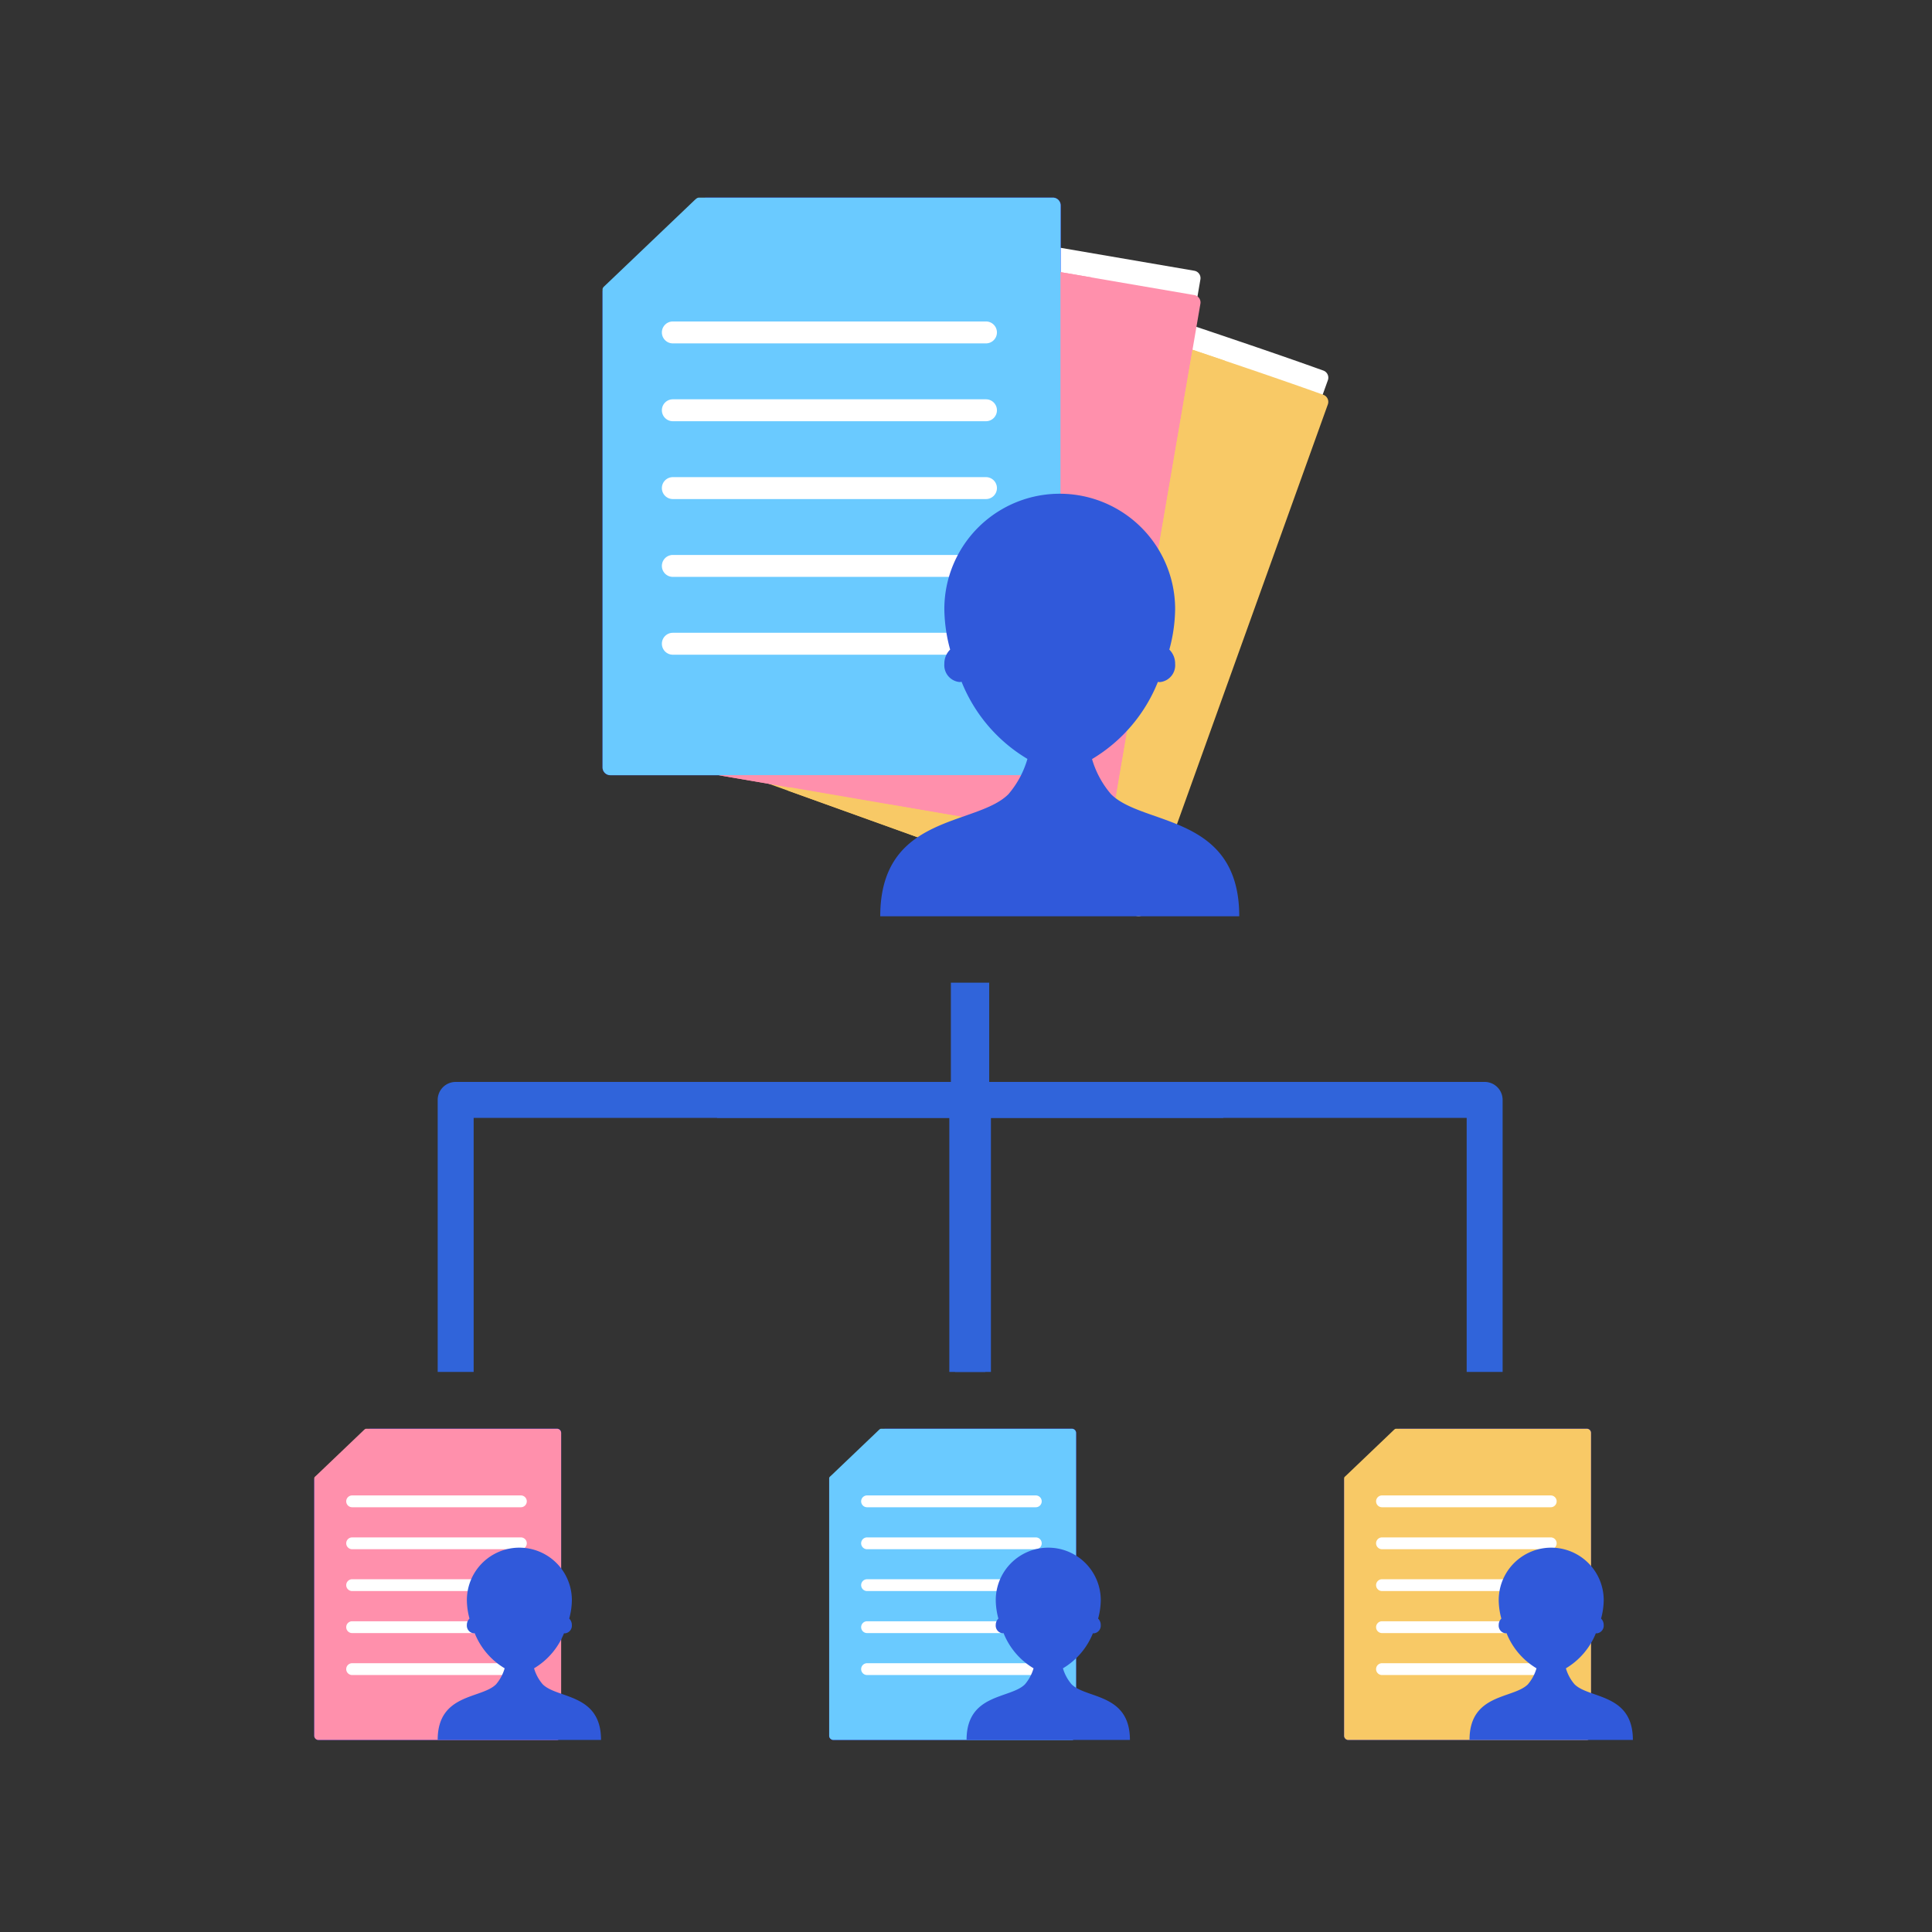 <svg xmlns="http://www.w3.org/2000/svg" width="122" height="122" viewBox="0 0 122 122">
  <rect x="0" y="0" width="122" height="122" fill="#333333" stroke="none"/>
  <g id="Workflow_builder" data-name="Workflow builder" transform="translate(-759 -3883)">
    <rect id="Rectangle_3789" data-name="Rectangle 3789" width="122" height="122" transform="translate(759 3883)" fill="none"/>
    <g id="Group_14675" data-name="Group 14675" transform="translate(6 6)">
      <g id="Fast_classification" data-name="Fast  classification" transform="translate(847.886 3945.32) rotate(90)">
        <g id="Group_13806" data-name="Group 13806" transform="translate(0 0)">
          <g id="noun_hierarchy_3680941" transform="translate(0 0)">
            <path id="Path_6213" data-name="Path 6213" d="M18.313,47.338H2.27V17.3H18.313v-2.27H2.27V0H0V48.473a1.135,1.135,0,0,0,1.135,1.135H18.313Z" transform="translate(0.001 17.639)" fill="#3064da"/>
            <path id="Path_7686" data-name="Path 7686" d="M18.313,2.27H2.27V32.312H18.313v2.27H2.27V49.608H0V1.135A1.135,1.135,0,0,1,1.135,0H18.313Z" fill="#3064da"/>
          </g>
        </g>
      </g>
      <path id="Path_7718" data-name="Path 7718" d="M15.43,0V2.419H0V0Z" transform="translate(815.465 3939.053) rotate(90)" fill="#3064da"/>
      <g id="Group_14671" data-name="Group 14671" transform="translate(791.049 3889.479)">
        <g id="paper_2_" data-name="paper (2)" transform="translate(0 0)">
          <g id="Group_14517" data-name="Group 14517" transform="translate(8.172 2.068)">
            <path id="Path_7419" data-name="Path 7419" d="M31.6,69.006l6.033-16.775a.476.476,0,0,0-.286-.6c-7.931-2.853-16.869-5.506-24.509-8.766-.341-.215-.609,0-.756.4L2.6,67.7.027,74.856a.474.474,0,0,0,.284.6l18.137,6.522,7.07,2.543a.472.472,0,0,0,.6-.284Z" transform="translate(0 -42.777)" fill="#fff" fill-rule="evenodd"/>
          </g>
          <g id="Group_14518" data-name="Group 14518" transform="translate(4.668 0.241)">
            <path id="Path_7420" data-name="Path 7420" d="M120.226,44.856l3.012-17.568a.473.473,0,0,0-.383-.546l-20.745-3.557L97.358,22.4c-.26-.113-.683.018-.783.6L91.444,48.628l-1.284,7.5a.475.475,0,0,0,.383.546l19,3.257,7.406,1.271a.478.478,0,0,0,.546-.386Z" transform="translate(-90.153 -22.365)" fill="#fff" fill-rule="evenodd"/>
          </g>
          <g id="Group_14519" data-name="Group 14519" transform="translate(0 0)">
            <path id="Path_7421" data-name="Path 7421" d="M217.743,21.589v16.89a.494.494,0,0,1-.491.494H189.305a.494.494,0,0,1-.491-.494V8.395h4.99c.481,0,1.479.068,1.479-1.022l.011-4.873h21.959a.492.492,0,0,1,.491.491v18.6Z" transform="translate(-188.814 -2.5)" fill="#2c27ff" fill-rule="evenodd"/>
          </g>
          <g id="Group_14520" data-name="Group 14520" transform="translate(10.511 9.614)">
            <path id="Path_7422" data-name="Path 7422" d="M26.744,109.9c2.81.946,5.594,1.883,8.262,2.842a.476.476,0,0,1,.286.6L29.26,130.126l-5.476,15.235a.473.473,0,0,1-.6.284L16.11,143.1,0,137.31Z" transform="translate(0 -109.905)" fill="#f8c966" fill-rule="evenodd"/>
          </g>
          <g id="Group_14521" data-name="Group 14521" transform="translate(7.325 4.707)">
            <path id="Path_7423" data-name="Path 7423" d="M111.757,55.088l8.441,1.447a.473.473,0,0,1,.383.546l-.5,2.913L117.569,74.65l-2.734,15.958a.478.478,0,0,1-.546.386l-7.406-1.271L93.338,87.4l-3.186-.546H91.82Z" transform="translate(-90.153 -55.088)" fill="#ff90ac" fill-rule="evenodd"/>
          </g>
          <g id="Group_14522" data-name="Group 14522" transform="translate(0 0)">
            <path id="Path_7424" data-name="Path 7424" d="M188.814,30.544V8.318c0-.142.06-.166.278-.378L194.479,2.8c.255-.242.3-.3.446-.3h22.326a.492.492,0,0,1,.491.491V38.479a.494.494,0,0,1-.491.494H189.305a.494.494,0,0,1-.491-.494Z" transform="translate(-188.814 -2.5)" fill="#6acaff" fill-rule="evenodd"/>
          </g>
          <g id="Group_14523" data-name="Group 14523" transform="translate(7.325 4.707)">
            <path id="Path_7425" data-name="Path 7425" d="M188.326,55.088l1.978.339V88.175a.493.493,0,0,1-.491.494h-12.5l-7.4-1.269-3.186-.546h21.113a.494.494,0,0,0,.491-.494Z" transform="translate(-166.722 -55.088)" fill="#ff90ac" fill-rule="evenodd"/>
          </g>
          <g id="Group_14524" data-name="Group 14524" transform="translate(11.677 9.614)">
            <path id="Path_7426" data-name="Path 7426" d="M96.159,124.56,98.673,109.9l2.033.686-.313,1.82-2.513,14.655-2.737,15.958a.474.474,0,0,1-.544.386l-7.406-1.271-3.514-.6-10.584-3.809.126-.2,6.109,1.048,6.143,1.053,7.406,1.271a.478.478,0,0,0,.546-.386Z" transform="translate(-73.095 -109.905)" fill="#f8c966" fill-rule="evenodd"/>
          </g>
          <g id="Group_14528" data-name="Group 14528" transform="translate(3.747 7.821)">
            <path id="Path_7430" data-name="Path 7430" d="M234.476,108.432h19.773a.692.692,0,0,0,0-1.384H234.476a.692.692,0,0,0,0,1.384Z" transform="translate(-233.784 -107.048)" fill="#fff"/>
          </g>
          <g id="Group_14529" data-name="Group 14529" transform="translate(3.747 12.736)">
            <path id="Path_7431" data-name="Path 7431" d="M234.476,163.337h19.773a.692.692,0,0,0,0-1.384H234.476a.692.692,0,0,0,0,1.384Z" transform="translate(-233.784 -161.953)" fill="#fff"/>
          </g>
          <g id="Group_14530" data-name="Group 14530" transform="translate(3.747 17.651)">
            <path id="Path_7432" data-name="Path 7432" d="M234.476,218.243h19.773a.692.692,0,0,0,0-1.384H234.476a.692.692,0,0,0,0,1.384Z" transform="translate(-233.784 -216.859)" fill="#fff"/>
          </g>
          <g id="Group_14531" data-name="Group 14531" transform="translate(3.747 22.565)">
            <path id="Path_7433" data-name="Path 7433" d="M234.476,273.149h19.773a.692.692,0,0,0,0-1.384H234.476a.692.692,0,0,0,0,1.384Z" transform="translate(-233.784 -271.765)" fill="#fff"/>
          </g>
          <g id="Group_14532" data-name="Group 14532" transform="translate(3.747 27.48)">
            <path id="Path_7434" data-name="Path 7434" d="M234.476,328.055h19.773a.692.692,0,0,0,0-1.384H234.476a.692.692,0,0,0,0,1.384Z" transform="translate(-233.784 -326.671)" fill="#fff"/>
          </g>
        </g>
        <g id="noun_Human_1554686" transform="translate(17.536 18.701)">
          <path id="Path_7732" data-name="Path 7732" d="M50.574,50.063a5.948,5.948,0,0,1-1.2-2.218,9.992,9.992,0,0,0,4.158-4.874.773.773,0,0,0,.13.013,1.069,1.069,0,0,0,.959-1.152,1.239,1.239,0,0,0-.366-.9,10.062,10.062,0,0,0,.366-2.555,7.287,7.287,0,1,0-14.574,0,10.077,10.077,0,0,0,.366,2.554,1.237,1.237,0,0,0-.366.9,1.068,1.068,0,0,0,.959,1.15.78.78,0,0,0,.13-.016,9.984,9.984,0,0,0,4.158,4.87,5.973,5.973,0,0,1-1.2,2.228C42.072,52.087,36,51.3,36,57.773H58.67C58.67,51.3,52.6,52.087,50.574,50.063Z" transform="translate(-36 -31.092)" fill="#3059da"/>
        </g>
      </g>
      <g id="Group_14672" data-name="Group 14672" transform="translate(772.844 3967.217)">
        <g id="paper_2_2" data-name="paper (2)" transform="translate(0 0)">
          <g id="Group_14519-2" data-name="Group 14519" transform="translate(0 0)">
            <path id="Path_7421-2" data-name="Path 7421" d="M204.4,12.787v9.1a.266.266,0,0,1-.265.266H189.079a.266.266,0,0,1-.265-.266V5.677H191.5c.259,0,.8.037.8-.551l.006-2.626H204.14a.265.265,0,0,1,.265.265V12.787Z" transform="translate(-188.814 -2.5)" fill="#2c27ff" fill-rule="evenodd"/>
          </g>
          <g id="Group_14522-2" data-name="Group 14522" transform="translate(0 0)">
            <path id="Path_7424-2" data-name="Path 7424" d="M188.814,17.613V5.636c0-.076.033-.089.15-.2l2.9-2.769c.137-.13.16-.163.241-.163H204.14a.265.265,0,0,1,.265.265V21.89a.266.266,0,0,1-.265.266H189.079a.266.266,0,0,1-.265-.266Z" transform="translate(-188.814 -2.5)" fill="#ff90ac" fill-rule="evenodd"/>
          </g>
          <g id="Group_14528-2" data-name="Group 14528" transform="translate(2.019 4.215)">
            <path id="Path_7430-2" data-name="Path 7430" d="M234.157,107.794h10.656a.373.373,0,0,0,0-.746H234.157a.373.373,0,0,0,0,.746Z" transform="translate(-233.784 -107.048)" fill="#fff"/>
          </g>
          <g id="Group_14529-2" data-name="Group 14529" transform="translate(2.019 6.864)">
            <path id="Path_7431-2" data-name="Path 7431" d="M234.157,162.7h10.656a.373.373,0,0,0,0-.746H234.157a.373.373,0,0,0,0,.746Z" transform="translate(-233.784 -161.953)" fill="#fff"/>
          </g>
          <g id="Group_14530-2" data-name="Group 14530" transform="translate(2.019 9.512)">
            <path id="Path_7432-2" data-name="Path 7432" d="M234.157,217.6h10.656a.373.373,0,0,0,0-.746H234.157a.373.373,0,0,0,0,.746Z" transform="translate(-233.784 -216.859)" fill="#fff"/>
          </g>
          <g id="Group_14531-2" data-name="Group 14531" transform="translate(2.019 12.161)">
            <path id="Path_7433-2" data-name="Path 7433" d="M234.157,272.511h10.656a.373.373,0,0,0,0-.746H234.157a.373.373,0,0,0,0,.746Z" transform="translate(-233.784 -271.765)" fill="#fff"/>
          </g>
          <g id="Group_14532-2" data-name="Group 14532" transform="translate(2.019 14.81)">
            <path id="Path_7434-2" data-name="Path 7434" d="M234.157,327.417h10.656a.373.373,0,0,0,0-.746H234.157a.373.373,0,0,0,0,.746Z" transform="translate(-233.784 -326.671)" fill="#fff"/>
          </g>
        </g>
      </g>
      <g id="Group_14673" data-name="Group 14673" transform="translate(805.36 3967.217)">
        <g id="paper_2_3" data-name="paper (2)" transform="translate(0 0)">
          <g id="Group_14519-3" data-name="Group 14519" transform="translate(0 0)">
            <path id="Path_7421-3" data-name="Path 7421" d="M204.4,12.787v9.1a.266.266,0,0,1-.265.266H189.079a.266.266,0,0,1-.265-.266V5.677H191.5c.259,0,.8.037.8-.551l.006-2.626H204.14a.265.265,0,0,1,.265.265V12.787Z" transform="translate(-188.814 -2.5)" fill="#2c27ff" fill-rule="evenodd"/>
          </g>
          <g id="Group_14522-3" data-name="Group 14522" transform="translate(0 0)">
            <path id="Path_7424-3" data-name="Path 7424" d="M188.814,17.613V5.636c0-.076.033-.089.15-.2l2.9-2.769c.137-.13.16-.163.241-.163H204.14a.265.265,0,0,1,.265.265V21.89a.266.266,0,0,1-.265.266H189.079a.266.266,0,0,1-.265-.266Z" transform="translate(-188.814 -2.5)" fill="#6acaff" fill-rule="evenodd"/>
          </g>
          <g id="Group_14528-3" data-name="Group 14528" transform="translate(2.019 4.215)">
            <path id="Path_7430-3" data-name="Path 7430" d="M234.157,107.794h10.656a.373.373,0,0,0,0-.746H234.157a.373.373,0,0,0,0,.746Z" transform="translate(-233.784 -107.048)" fill="#fff"/>
          </g>
          <g id="Group_14529-3" data-name="Group 14529" transform="translate(2.019 6.864)">
            <path id="Path_7431-3" data-name="Path 7431" d="M234.157,162.7h10.656a.373.373,0,0,0,0-.746H234.157a.373.373,0,0,0,0,.746Z" transform="translate(-233.784 -161.953)" fill="#fff"/>
          </g>
          <g id="Group_14530-3" data-name="Group 14530" transform="translate(2.019 9.512)">
            <path id="Path_7432-3" data-name="Path 7432" d="M234.157,217.6h10.656a.373.373,0,0,0,0-.746H234.157a.373.373,0,0,0,0,.746Z" transform="translate(-233.784 -216.859)" fill="#fff"/>
          </g>
          <g id="Group_14531-3" data-name="Group 14531" transform="translate(2.019 12.161)">
            <path id="Path_7433-3" data-name="Path 7433" d="M234.157,272.511h10.656a.373.373,0,0,0,0-.746H234.157a.373.373,0,0,0,0,.746Z" transform="translate(-233.784 -271.765)" fill="#fff"/>
          </g>
          <g id="Group_14532-3" data-name="Group 14532" transform="translate(2.019 14.81)">
            <path id="Path_7434-3" data-name="Path 7434" d="M234.157,327.417h10.656a.373.373,0,0,0,0-.746H234.157a.373.373,0,0,0,0,.746Z" transform="translate(-233.784 -326.671)" fill="#fff"/>
          </g>
        </g>
      </g>
      <g id="Group_14674" data-name="Group 14674" transform="translate(837.877 3967.217)">
        <g id="paper_2_4" data-name="paper (2)" transform="translate(0 0)">
          <g id="Group_14519-4" data-name="Group 14519" transform="translate(0 0)">
            <path id="Path_7421-4" data-name="Path 7421" d="M204.4,12.787v9.1a.266.266,0,0,1-.265.266H189.079a.266.266,0,0,1-.265-.266V5.677H191.5c.259,0,.8.037.8-.551l.006-2.626H204.14a.265.265,0,0,1,.265.265V12.787Z" transform="translate(-188.814 -2.5)" fill="#2c27ff" fill-rule="evenodd"/>
          </g>
          <g id="Group_14522-4" data-name="Group 14522" transform="translate(0 0)">
            <path id="Path_7424-4" data-name="Path 7424" d="M188.814,17.613V5.636c0-.076.033-.089.15-.2l2.9-2.769c.137-.13.16-.163.241-.163H204.14a.265.265,0,0,1,.265.265V21.89a.266.266,0,0,1-.265.266H189.079a.266.266,0,0,1-.265-.266Z" transform="translate(-188.814 -2.5)" fill="#f8c966" fill-rule="evenodd"/>
          </g>
          <g id="Group_14528-4" data-name="Group 14528" transform="translate(2.019 4.215)">
            <path id="Path_7430-4" data-name="Path 7430" d="M234.157,107.794h10.656a.373.373,0,0,0,0-.746H234.157a.373.373,0,0,0,0,.746Z" transform="translate(-233.784 -107.048)" fill="#fff"/>
          </g>
          <g id="Group_14529-4" data-name="Group 14529" transform="translate(2.019 6.864)">
            <path id="Path_7431-4" data-name="Path 7431" d="M234.157,162.7h10.656a.373.373,0,0,0,0-.746H234.157a.373.373,0,0,0,0,.746Z" transform="translate(-233.784 -161.953)" fill="#fff"/>
          </g>
          <g id="Group_14530-4" data-name="Group 14530" transform="translate(2.019 9.512)">
            <path id="Path_7432-4" data-name="Path 7432" d="M234.157,217.6h10.656a.373.373,0,0,0,0-.746H234.157a.373.373,0,0,0,0,.746Z" transform="translate(-233.784 -216.859)" fill="#fff"/>
          </g>
          <g id="Group_14531-4" data-name="Group 14531" transform="translate(2.019 12.161)">
            <path id="Path_7433-4" data-name="Path 7433" d="M234.157,272.511h10.656a.373.373,0,0,0,0-.746H234.157a.373.373,0,0,0,0,.746Z" transform="translate(-233.784 -271.765)" fill="#fff"/>
          </g>
          <g id="Group_14532-4" data-name="Group 14532" transform="translate(2.019 14.81)">
            <path id="Path_7434-4" data-name="Path 7434" d="M234.157,327.417h10.656a.373.373,0,0,0,0-.746H234.157a.373.373,0,0,0,0,.746Z" transform="translate(-233.784 -326.671)" fill="#fff"/>
          </g>
        </g>
      </g>
      <path id="Path_7734" data-name="Path 7734" d="M42.631,39.723a2.706,2.706,0,0,1-.546-1.009A4.546,4.546,0,0,0,43.977,36.5a.352.352,0,0,0,.059.006.486.486,0,0,0,.436-.524.564.564,0,0,0-.166-.409,4.578,4.578,0,0,0,.167-1.162,3.315,3.315,0,0,0-6.631,0,4.585,4.585,0,0,0,.166,1.162.563.563,0,0,0-.166.408.486.486,0,0,0,.436.523.355.355,0,0,0,.059-.007,4.542,4.542,0,0,0,1.892,2.216,2.718,2.718,0,0,1-.546,1.014c-.921.921-3.684.561-3.684,3.508H46.314C46.314,40.284,43.552,40.644,42.631,39.723Z" transform="translate(778.037 3943.635)" fill="#3059da"/>
      <path id="Path_7735" data-name="Path 7735" d="M42.631,39.723a2.706,2.706,0,0,1-.546-1.009A4.546,4.546,0,0,0,43.977,36.5a.352.352,0,0,0,.059.006.486.486,0,0,0,.436-.524.564.564,0,0,0-.166-.409,4.578,4.578,0,0,0,.167-1.162,3.315,3.315,0,0,0-6.631,0,4.585,4.585,0,0,0,.166,1.162.563.563,0,0,0-.166.408.486.486,0,0,0,.436.523.355.355,0,0,0,.059-.007,4.542,4.542,0,0,0,1.892,2.216,2.718,2.718,0,0,1-.546,1.014c-.921.921-3.684.561-3.684,3.508H46.314C46.314,40.284,43.552,40.644,42.631,39.723Z" transform="translate(744.639 3943.635)" fill="#3059da"/>
      <path id="Path_7736" data-name="Path 7736" d="M42.631,39.723a2.706,2.706,0,0,1-.546-1.009A4.546,4.546,0,0,0,43.977,36.5a.352.352,0,0,0,.059.006.486.486,0,0,0,.436-.524.564.564,0,0,0-.166-.409,4.578,4.578,0,0,0,.167-1.162,3.315,3.315,0,0,0-6.631,0,4.585,4.585,0,0,0,.166,1.162.563.563,0,0,0-.166.408.486.486,0,0,0,.436.523.355.355,0,0,0,.059-.007,4.542,4.542,0,0,0,1.892,2.216,2.718,2.718,0,0,1-.546,1.014c-.921.921-3.684.561-3.684,3.508H46.314C46.314,40.284,43.552,40.644,42.631,39.723Z" transform="translate(809.797 3943.635)" fill="#3059da"/>
    </g>
  </g>
</svg>
